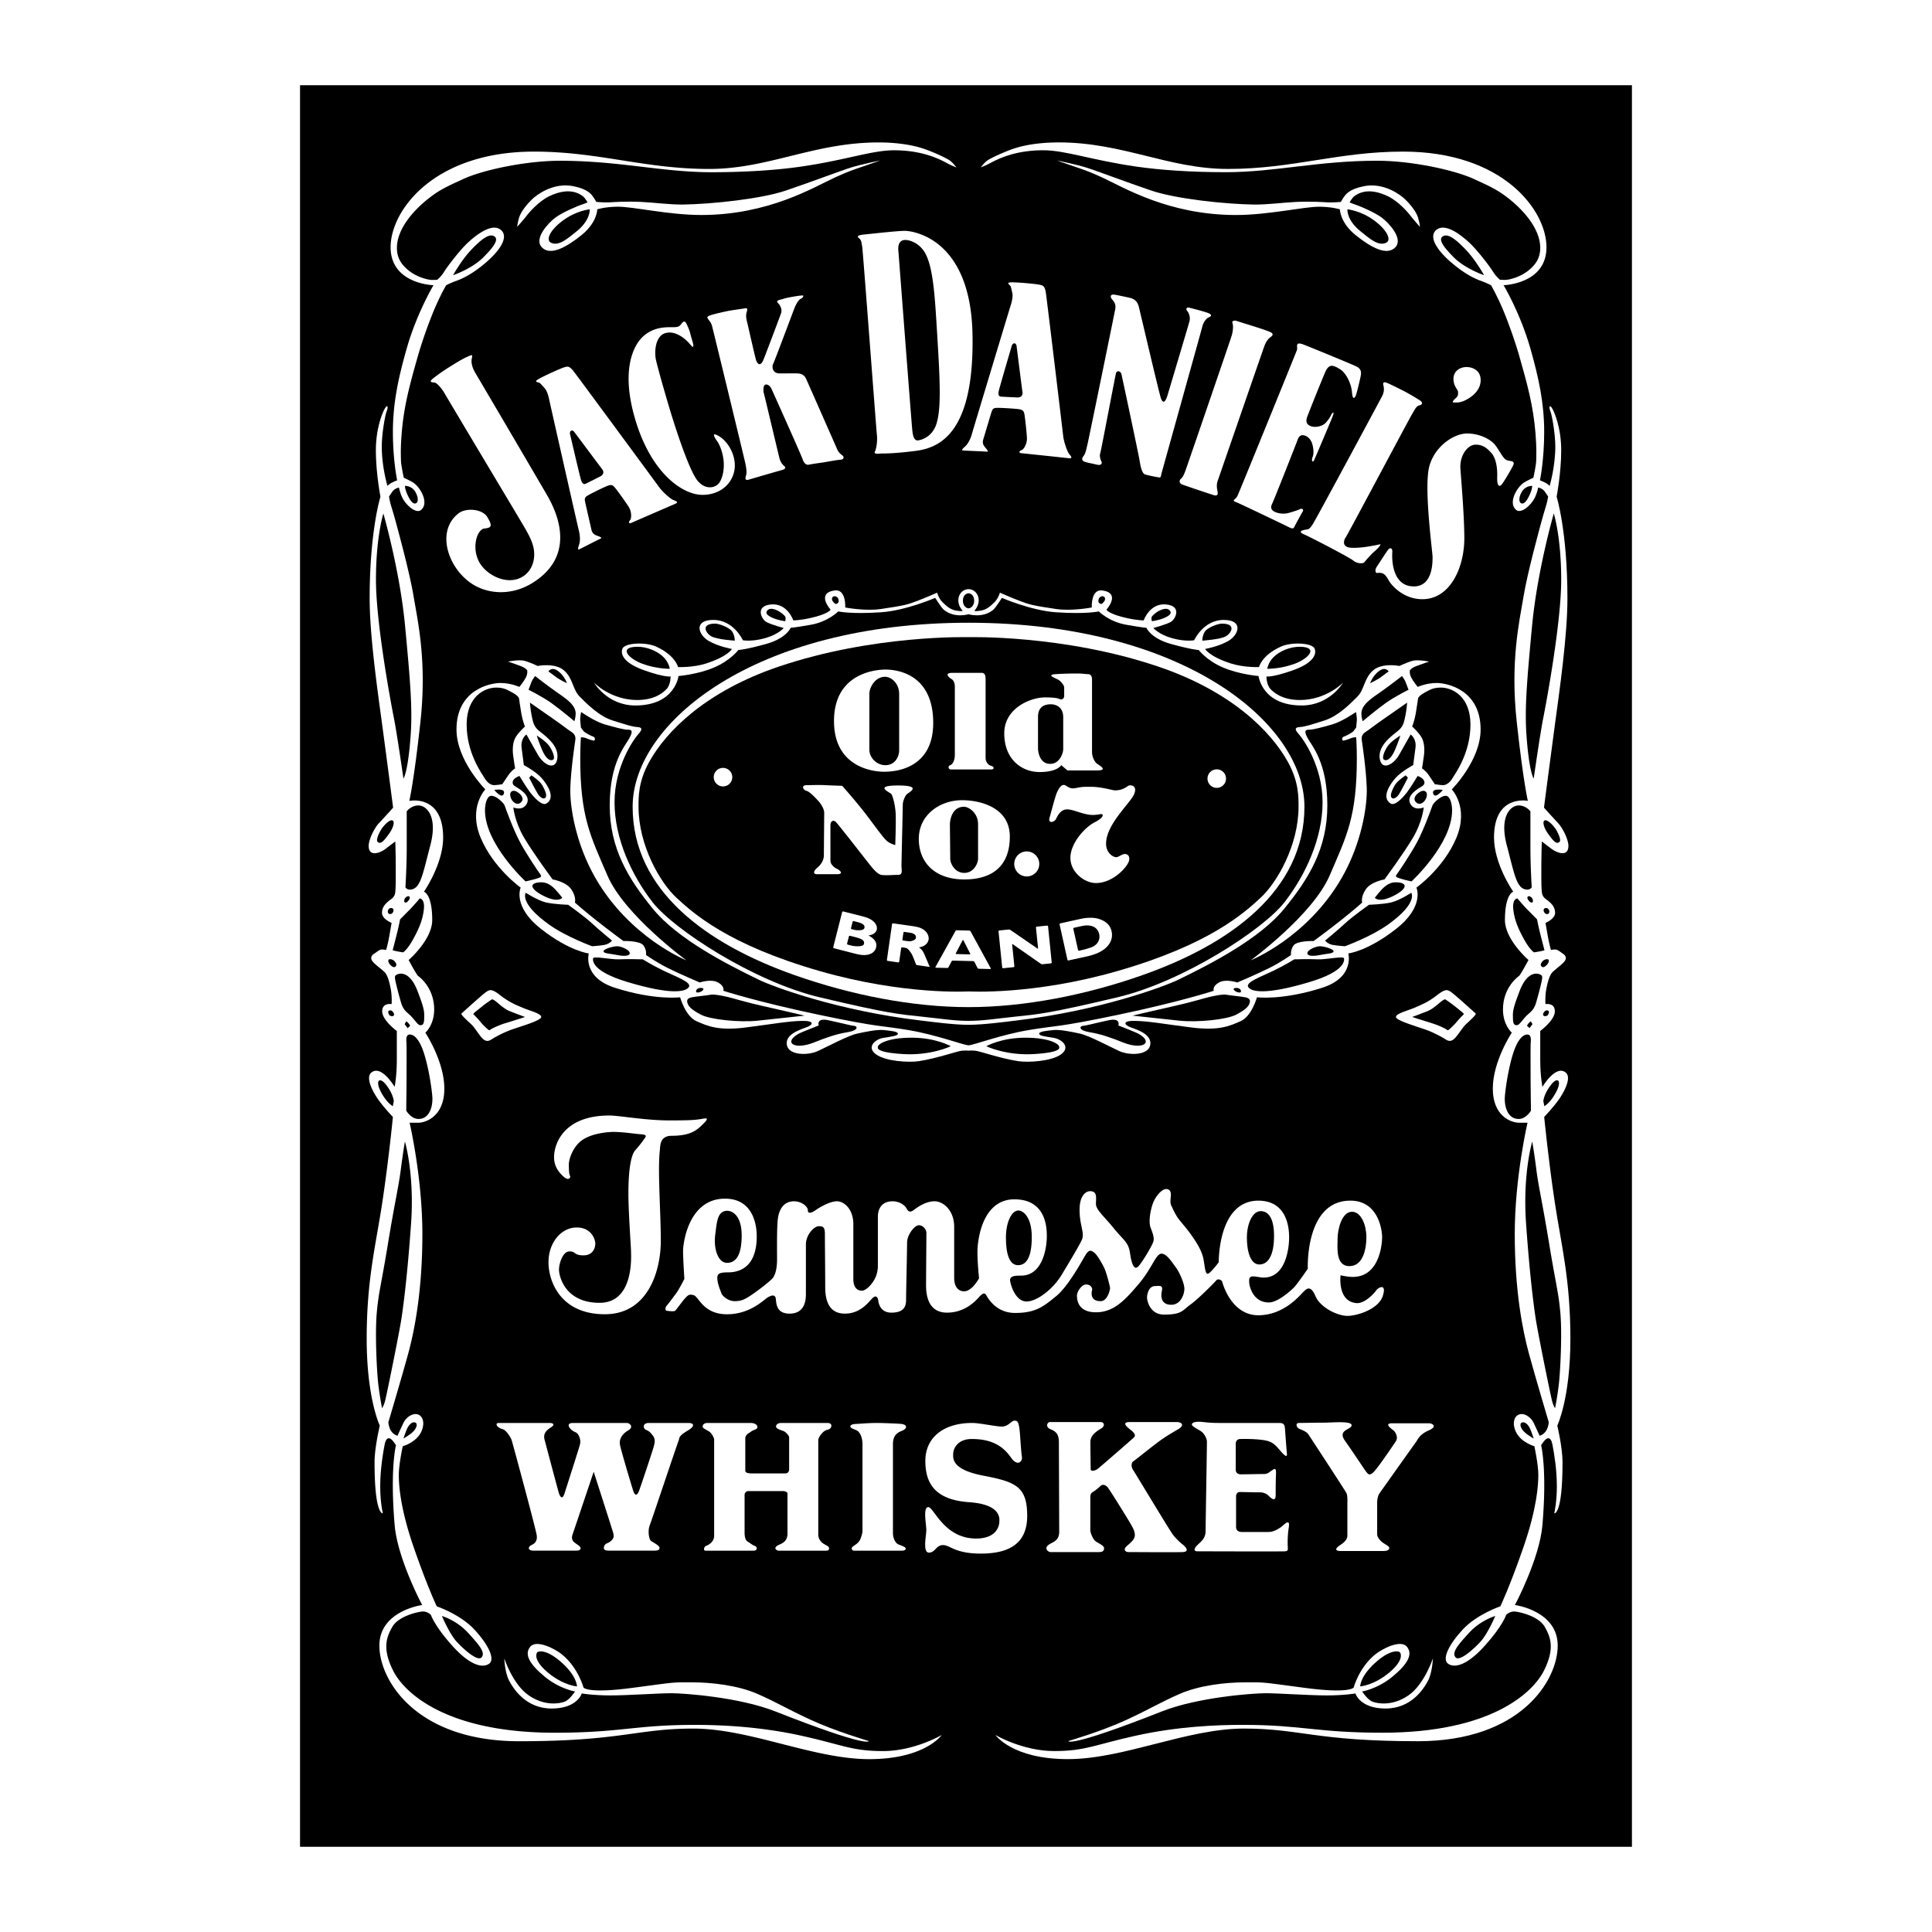 <?xml version="1.0" encoding="utf-8"?><!-- Uploaded to: SVG Repo, www.svgrepo.com, Generator: SVG Repo Mixer Tools -->
<svg width="800px" height="800px" viewBox="0 0 192.756 192.756" xmlns="http://www.w3.org/2000/svg"><path fill="#ffffff" d="M0 0h192.756v192.756H0z"/><path d="M162.819 184.252V8.504H29.935v175.748z"/><path d="M53.275 19.709c.958-.784 2.396-1.438 3.92-1.133 1.524.305 1.829.828 2.091 1.22.081.122.207.348.207.348s.778.074 1.317.044c.418-.023 1.626-.112 3.136-.044 1.321.061 2.884.282 4.225.262 2.875-.043 7.753-.556 10.236-1.395 2.516-.849 5.531-2.003 6.533-2.309 1.002-.305 2.875-.696 2.875-.696s-.447.176-1.797.631c-.749.253-1.438.479-2.711 1.067-2.142.988-6.631 3.746-13.35 3.746-3.267 0-6.849-.853-8.374-.828-1.274.022-1.993.262-1.993.262s0 1.307-1.568 2.569c-1.568 1.264-3.136 2.091-3.964 1.22-.827-.871.653-2.439 1.351-2.962.697-.522 2.221-1.176 2.787-1.35.191-.059.425-.175.425-.175s-.266-.465-.468-.61c-.305-.217-1.316-.978-3.354 0-1.089.523-2.08 1.699-2.298 2.003-.134.188-.901 1.053-.901 1.053s.028-.391.183-.9c.306-.999 1.492-2.023 1.492-2.023z" fill="#ffffff"/><path d="M56.096 22.05c-1.33 1.008-1.607 1.915-1.143 2.156.817.425 1.78-.506 2.516-1.078 1.47-1.143 1.371-2.243 1.371-2.243s-1.35.109-2.744 1.165z"/><path d="M87.652 14.21c1.862 0 3.332.261 4.279.556.947.293 2.428.958 2.886 1.284.213.153.609.653.609.653s-.428-.144-1.002-.457c-1.078-.588-2.744-1.252-5.237-1.252-2.205 0-4.805.985-9.31 1.634-2.37.34-5.428.555-8.886.555-4.933 0-9.212-1.144-15.125-1.144-3.365 0-7.722.909-9.735 1.862-.808.383-1.896.83-2.842 1.503-1.96 1.396-3.689 3.408-3.689 5.325 0 1.048.48 1.644 1.012 2.123.912.82 2.132 1.078 2.483 1.078.209 0 .521-.011.521-.011s.389-.314.653-.741c.425-.686 1.666-2.286 2.45-3.005.784-.719 2.319-1.927 3.201-1.274.882.653.052 1.994-1.372 3.234-1.427 1.241-2.483 1.699-3.038 1.895-.556.196-1.002.436-1.002.436s-.58.985-1.22 2.505a45.853 45.853 0 0 0-1.535 4.345c-.882 3.07-1.459 5.216-1.677 7.917-.115 1.432-.087 2.096-.07 2.765.009.411.278 1.666.278 1.666s.588.271.882.447c.762.458 1.677 2.058.849 2.765-.494.423-1.51-.454-1.895-1.263-.208-.436-.316-.969-.316-.969s-.403.076-.621.36c-.127.165-.371.544-.371.544s.06.322.087.458c.065.327.327 1.089.566 1.982.24.893 1.395 5.074 1.808 7.557.414 2.483 1.328 6.446.675 12.457-.654 6.011-1.111 7.905-1.111 7.905s3.375-.697 3.375 3.658c0 2.657-1.916 5.401-1.916 5.401s.827.218.827 2.831c0 1.96-2.353 3.986-2.353 3.986l.359.653c.359.654.556.915.556.915s1.633 1.077 1.633 3.364c0 1.568-.882 2.318-.882 2.318s1.895 2.844 1.895 5.588-1.83 3.396-2.614 3.396h-.85s1.274 5.455 1.274 11.107c0 5.65-.784 9.604-1.404 11.891-.621 2.285-1.993 6.894-1.993 6.894s.038.37.163.651c.261.588.751.687.751.687s.294-.652.588-1.273c.294-.618 1.013-1.077 1.535-.815s.575 1.039.229 1.731c-.523 1.046-1.829 1.404-1.829 1.404s-.392 1.828-.392 2.842c0 1.013.131 3.332 1.502 7.283 1.372 3.953 2.287 5.849 2.287 5.849s2.319.784 3.724 2.286c1.405 1.502 2.124 2.974 1.503 3.431s-1.862.229-3.659-1.765c-1.797-1.991-2.156-3.104-2.156-3.104s-.359-.392-.915-.326c-.555.063-2.352.489-2.939 1.535-.545.969-1.046 2.122.098 4.377 1.143 2.254 5.39 6.174 16.104 6.174 6.631 0 7.97-.783 13.981-.783 2.581 0 6.468.162 10.617 1.078 4.148.914 5.031 1.535 8.167 1.535s5.848-1.603 5.848-1.603-1.655 2.408-7.23 2.408-11.891-3.049-17.553-3.049-7.143 1.262-17.379 1.262c-10.235 0-13.938-6.055-13.938-9.539 0-3.483 4.269-4.051 4.269-4.051s-2.458-4.611-2.744-7.971c-.479-5.617.13-7.969.13-7.969s-.218-.351-.392-.523c-.175-.176-.567-.436-.741.479-.174.914-.436 2.482-.436 4.14 0 1.653.261 2.699.261 2.699s-.828.219-.828-5.097c0-1.479.523-3.658.523-3.658s-1.307-2.7-1.307-8.668c0-5.967.915-9.319 1.568-13.676.653-4.354 1.045-8.449 1.045-8.449s-1.045-1.09-1.612-1.961c-.566-.871-1.085-2.043-.523-2.481 1.002-.783 2.309 1.438 2.309 1.438s.218-1.045.218-2.701v-2.873s-1.459-1.068-1.459-1.961c0-.894.936-.719.936-.719s.066-.74-.086-1.523c-.152-.785-.283-1.178-.479-1.504s-1.045-.851-1.35-1.263c-.305-.414.065-.675.24-.784s.436-.349.653-.371c.217-.021.479.044.479.044s.174-.588.305-1.329c.13-.74.239-1.372.239-1.372s-.958-.392-.958-1.001c0-.609.392-.937.631-1.154.239-.217.632-.327.697-.937.065-.61.043-2.003.043-2.854 0-.85-.043-2.178-.043-2.178s-.501.371-.98.741c-.479.371-1.677.873-1.677-.305 0-.632.566-1.786 1.046-2.287.479-.501 1.394-1.524 1.394-1.524s-.61-4.693-1.067-8.09c-.458-3.397-1.274-9.016-1.274-12.772 0-6.762 1.078-10.16 1.078-10.16s-.457-2.352-.457-4.638.719-3.92.947-4.247c.229-.327.294-.033.131.359-.163.392-.49 2.253-.49 3.527 0 2.026.566 3.92.566 3.92s.186-.196.446-.327c.261-.13.522-.229.522-.229s-.424-1.993-.424-4.835c0-2.842.532-5.345 1.372-8.297 1.012-3.561 2.679-6.338 2.679-6.338s-4.279-.098-4.279-3.789 4.344-9.539 14.308-9.539c6.468 0 11.009 1.731 17.477 1.731 5.919 0 10.459-2.646 16.895-2.646z" fill="#ffffff"/><path d="M39.588 97.238c.342-.183 1.317-.306 2.058 1.61.74 1.916.686 2.103.675 2.767-.012.664-.207.676-.425.664-.217-.013-.609-.644-.969-.98-.36-.337-.708-.532-.925-1.307a36.105 36.105 0 0 1-.534-2.048c-.119-.552-.065-.608.12-.706zM40.53 110.808s.474.832 1.225.832c1.045 0 1.388-1.111 1.388-2.011 0-.621-.486-4.293-1.323-5.668-.229-.375-.46-.631-.751-.719-.567-.168-.548.422-.523.686.033.345.017 2.125.017 3.447 0 .883-.033 3.433-.033 3.433zM40.808 89.431c.111.06.109.229-.065.435-.174.207-.294.207-.371.152-.076-.054-.043-.315.055-.424.098-.109.261-.229.381-.163zM38.739 90.77c-.108.174-.021.424.152.424.175 0 .261-.065.338-.229.076-.164.021-.371-.196-.371-.098.001-.185.001-.294.176zM37.509 57.853c0 4.312 1.502 12.348 1.796 13.818.294 1.469.947 6.01.947 6.01s.458-.621.719-4.312c.19-2.684-.032-5.357-.555-10.911s-2.167-11.226-2.167-11.226-.74 2.309-.74 6.621zM40.58 84.541c0 1.927-.131 3.986-.131 3.986s.131.229.424.229c1.079 0 1.274-1.438 2.058-4.41.784-2.973-.425-3.986-1.176-3.986s-1.176.588-1.176.588l.001 3.593zM37.672 83.986c.311.311.653-.131 1.11-.751.458-.621.621-1.241.392-1.373-.229-.13-.708.302-1.045.752-.196.261-.67 1.16-.457 1.372zM39.6 93.154c-.218.872-.425 1.655-.425 1.655s.24.065.458.109c.218.044.588.098.588.098s.403-.229.991-1.295c.589-1.068.97-1.961 1.078-3.017.109-1.056-.414-1.067-.414-1.067s-.61.729-1.012 1.133c-.403.402-.948.958-.948.958s-.099.556-.316 1.426zM38.924 96.246c.087.088.337.359.522.197.185-.164.087-.328-.065-.523-.153-.196-.509-.281-.599-.174-.119.141.055.414.142.5zM38.837 101.267c.054.088.294.164.403.088.108-.076.108-.218-.043-.402-.152-.186-.327-.174-.425-.088-.098.086.011.316.065.402zM40.372 102.183l.294.393.261-.24s-.098-.152-.163-.24c-.066-.086-.229-.195-.229-.195l-.142.24-.021.042zM38.505 108.209c-.638-.81-1.094-.408-.506.719.588 1.128 1.192 1.437 1.192 1.437l.098-.506c0-.003-.049-.719-.784-1.65zM39.991 116.664c-.24 1.851-.588 3.18-1.285 7.426s-.915 4.726-1.111 6.838c-.196 2.113 0 5.968.153 7.23.152 1.264.37 2.33.37 2.33s.13-.132.283-.652c.152-.522 1.437-6.86 1.654-8.299.218-1.438.61-4.508.958-9.474.349-4.965-.615-8.172-.615-8.172s-.167.921-.407 2.773zM45.202 27.457s.833-1.503 1.796-2.515c.964-1.013 1.83-1.732 2.352-1.34.523.392-.502 1.426-1.062 2.009-1.143 1.192-3.086 1.846-3.086 1.846zM40.405 48.478s.672-.043 1.048.621c.302.533.252.931.131 1.053-.112.111-.4.25-.81-.542-.407-.792-.369-1.132-.369-1.132zM40.252 143.521s.294-.897.458-1.16c.163-.262.424-.522.702-.44s.18.522-.164.883c-.342.358-.996.717-.996.717zM44.091 161.228s1.437.407 2.596 1.666c1.159 1.258 1.748 1.977 1.373 2.448-.376.476-1.764-.752-2.499-1.551-.735-.801-1.47-2.563-1.47-2.563z"/><path d="M50.314 165.467s.849 2.593 2.439 3.683c1.589 1.088 3.048.826 3.571.631.523-.195 1.045-1.023 1.045-1.023s-1.524-.24-3.027-1.48c-1.502-1.241-2.069-2.223-1.438-2.983.631-.762 2.5.228 3.158.763 1.633 1.329 2.155 3.311 2.155 3.311s.393.633 4.944.021c4.552-.608 3.898-.543 5.88-.543s4.596.306 6.533 1.154c1.938.849 2.875 1.459 5.314 2.59 2.439 1.133 5.793 2.113 5.793 2.113s.071.748-9.343-2.961c-3.593-1.416-9.103-1.81-10.344-1.81-1.241 0-4.334.219-6.098.219s-2.853-.196-2.853-.196-.435 1.504-3.005 1.504c-2.569 0-3.811-1.961-4.246-2.789-.435-.831-.478-2.204-.478-2.204z" fill="#ffffff"/><path d="M57.566 168.254s-1.383-.092-2.939-1.414c-1.307-1.11-1.177-1.764-1.046-1.961.131-.194.934-.293 2.243.808 1.764 1.479 1.742 2.567 1.742 2.567z"/><path d="M44.859 36.603c1.411-.888 1.633-.947 1.96-1.094.326-.146.326-.065.254.247-.073.314-.021.821.333 1.419a3396.76 3396.76 0 0 1 7.056 12.021c.523.915 3.626 5.913-1.372 8.984-2.122 1.303-4.579 1.126-6.24-.098-2.252-1.661-3.302-5.146-1.11-6.86.751-.588 2.384-.457 2.875.36.49.816.49 1.078-.261 1.143s-1.307 1.829-.588 3.267c.718 1.437 3.038 2.581 4.573 1.405.772-.591 1.081-1.601.915-2.614-.149-.912-.711-1.798-1.306-2.809-.327-.556-7.285-12.185-7.579-12.707-.294-.523-.751-1.013-.947-1.079-.196-.065-.8.016-.163-.474a19.88 19.88 0 0 1 1.6-1.111zM53.754 37.806c.313-.179.85-.435 1.329-.653.479-.218 1.024-.457 1.264-.522.239-.065.435-.152.849.37s8.319 11.26 8.602 11.651c.284.392 1.046 1.089 1.351 1.22.306.131.632.218.174.414-.458.196-4.029 1.742-4.312 1.873-.283.13-.327-.065-.152-.262.174-.196.152-.85-.109-1.285-.261-.437-1.242-1.786-1.416-1.982-.174-.195-.305-.326-.741-.152-.437.174-1.959.915-2.112 1.067-.152.153-.152.261-.109.501.044.24.566 2.482.631 2.788.066.305.219.479.502.588.283.109.653.218.392.327-.262.109-2.004 1.024-2.134 1.067-.13.043-.109-.109.022-.501.13-.392.065-1.002-.022-1.329-.087-.326-2.918-12.849-2.983-13.176-.065-.327-.218-.806-.392-1.023a7.475 7.475 0 0 0-.522-.566c-.112-.11-.721-.066-.112-.415zm3.115 5.488c.043.196.98 4.203 1.088 4.551.109.348.24.523.479.415.24-.109 1.089-.545 1.438-.719s.414-.458.196-.74c-.218-.284-2.788-3.724-2.788-3.724-.304-.305-.456.021-.413.217zM66.822 32.645c.522 0 .827.022 1.023-.174.196-.196.414-.675.654-.152.239.522.305.675.392 1.045.087.37.283.893.283 1.089 0 .196-.022.262-.37-.152-.349-.414-1.372-1.372-2.417-1.067s-1.111 1.938-.936 2.701c.174.762.849 3.179 1.459 5.183.61 2.003 1.895 5.902 2.7 6.86.806.958 1.829.696 2.178.152s.5-1.437.392-2.286c-.109-.85-.414-1.525-.631-1.83-.218-.304-.675-1.001.174-.5.85.5 1.59 1.698 1.59 2.918 0 1.568-1.263 2.94-3.224 2.94-1.96 0-5.031-2.091-6.642-7.296-1.611-5.205-.174-7.666.653-8.45.736-.699 1.589-.981 2.722-.981zM70.828 31.474c.319-.121 1.226-.326 1.683-.424.458-.098 1.556-.239 1.748-.278.49-.098.229.262.196.556-.033.294.016.555.098.866.082.31.784 3.479.898 3.789.114.311.425.654.735-.13.311-.784 1.633-4.279 1.748-4.623.115-.343-.082-.735-.229-.898-.147-.164-.351-.328.18-.441.229-.049.392-.13.816-.212.425-.082 1.193-.213 1.373-.196.18.017-.017.261-.212.343-.196.082-.458.588-.539.768-.082.18-2.058 5.488-2.188 5.717-.131.229-.098.947.637.947s1.503-.017 1.813 0c.31.017.652.115.849.556.197.441 3.022 6.844 3.12 7.072.098.229.277.392.457.522s.278.425-.163.458c-.441.033-1.584.261-1.977.31-.392.049-.996.147-1.143.18-.147.033-.441.049-.637-.506-.196-.556-3.005-6.812-3.119-7.056-.115-.245-.343-.474-.589-.424-.244.048-.244.604-.18.833.066.229 1.503 6.289 1.568 6.533.065.245.245.572.408.703.164.13.343.326-.212.473-.556.147-3.055.882-3.284.948-.228.065-.391.016-.261-.375.131-.393 0-.964-.082-1.356-.082-.392-3.185-13.197-3.3-13.605-.114-.408-.31-.556-.392-.687-.081-.134-.163-.232.18-.363zM86.28 23.39c.589-.057 3.267-.359 3.985-.359s6.566.653 6.761 10.29c.197 9.7-3.131 11.337-5.651 11.662-2.025.261-3.038.261-3.332.261s-.915.13-.751-.196c.164-.327.261-1.111.196-1.666-.065-.555-1.405-18.522-1.47-18.815-.065-.294-.065-.556-.229-.719-.163-.164-.522-.36.491-.458zm4.737 19.502c.05.455.13 1.11.588 1.045.21-.03 1.337-.252 1.796-1.567.537-1.539.38-4.486.098-9.082-.208-3.393-.354-6.243-1.078-7.807-.585-1.264-1.728-1.576-2.188-1.536-.751.065-.613 1.041-.588 1.241-.001 0 1.306 17.118 1.372 17.706zM100.946 28.168c.361-.001.955.04 1.48.086.524.047 1.116.107 1.355.168.24.061.453.082.558.741.103.658 1.688 13.896 1.74 14.377.054.48.373 1.462.573 1.727.199.264.441.5-.053.446a789.76 789.76 0 0 0-4.676-.496c-.311-.026-.252-.218-.004-.303s.551-.664.539-1.172c-.014-.507-.199-2.165-.254-2.422-.057-.256-.105-.435-.57-.498-.465-.063-2.156-.17-2.363-.113-.209.058-.262.152-.342.382-.08.23-.73 2.439-.824 2.736-.094.298-.047.524.146.759.192.234.461.511.183.478-.281-.034-2.25-.097-2.384-.124-.135-.026-.041-.148.266-.425s.551-.839.636-1.167c.085-.327 3.796-12.618 3.9-12.934.104-.316.207-.809.162-1.084-.043-.275-.134-.602-.175-.75s-.593-.41.107-.412zm.005 6.31c-.058.192-1.22 4.14-1.296 4.497-.077.356-.049.572.214.596.262.023 1.215.062 1.604.083.391.02.586-.194.537-.548-.052-.354-.591-4.614-.591-4.614-.113-.415-.406-.206-.468-.014zM111.203 29.4c.166.022 1.31.261 1.569.327.26.065.687.229.849.882.164.653 2.06 8.787 2.222 9.18.163.392.393.49.653-.393.263-.882 2.09-6.991 2.188-7.383.098-.392-.1-.849-.229-.979-.131-.131-.164-.425.229-.327.392.098 1.797.458 1.992.588.195.131.229.229-.064.36-.295.13-.557.521-.653.914s-4.019 14.438-4.084 14.7c-.063.261-.032.392-.261.359s-1.274-.229-1.438-.327c-.164-.098-.328-.425-.459-1.242-.129-.816-1.764-8.428-1.828-8.722-.066-.294-.457-.458-.555-.065-.1.393-1.471 7.677-1.568 7.971-.1.294.064.686.131.816.064.131.031.425-.49.294-.521-.13-.979-.196-1.209-.294-.229-.098-.325-.261-.098-.555.229-.294.293-.751.391-1.144.102-.392 2.681-13.001 2.777-13.524.098-.523-.164-.784-.326-.979-.164-.195-.227-.523.261-.457zM125.021 32.536c.476.149 1.537.49 1.767.621.229.131.26.262 0 .457-.263.196-.459.425-.653.948-.195.522-4.477 12.936-4.64 13.393-.162.458-.063.817-.033 1.013.033.196.132.588-.392.425a161.97 161.97 0 0 1-3.104-1.045c-.262-.098-.393-.359-.131-.588.262-.228.424-.783.521-1.045.1-.261 4.346-12.642 4.51-13.164.162-.523.195-1.078.098-1.308-.098-.229.195-.294.391-.229.199.065 1.145.359 1.666.522zM130.021 34.365c.418.154 4.998 2.025 5.356 2.222.358.196.457.457.394.849-.064.392-.394 1.731-.49 1.993-.098.261-.326.555-.393-.294-.064-.849-.589-1.927-1.177-2.287-.588-.359-1.077-.652-1.47.229-.393.882-1.698 4.182-1.797 4.443-.098.262-.262.751.293.98.556.229 1.242-.033 1.472-.262.229-.229.489-.588.588-.816s.425-.522.132.196c-.295.719-1.699 4.051-1.83 4.312-.131.261-.293.032-.131-.359.163-.394.032-1.013-.031-1.242-.066-.229-.229-.62-.621-.816-.393-.196-.687-.098-.851.359-.163.457-2.353 6.011-2.549 6.402-.194.393-.063.653.328.817s.881.196 1.272.098c.394-.098 1.078-.326 1.176-.393.099-.065.457-.065.263.262a44.667 44.667 0 0 0-.851 1.568c-.098.196-.393.033-.719-.131s-4.756-2.288-5.031-2.385c-.555-.196-.098-.229.101-.621.194-.391 5.847-14.308 5.944-14.569.099-.26-.259-.881.622-.555zM139.983 38.972c.547.274 1.502.849 1.73 1.012.229.164.229.393-.098.458-.328.065-.49.49-.719.85-.229.359-6.402 11.989-6.631 12.315-.229.327-.394 1.013.586 1.046.979.032 1.856-.162 2.256-.229.195-.032.621-.13.621-.13s.031.163-.49.62c-.523.458-.98 1.013-1.111 1.176-.131.164-.719.164-1.111-.163-.393-.327-4.311-2.352-4.77-2.548-.457-.196-.686-.359-.195-.49.491-.131.523.065.98-.686.457-.752 6.697-12.348 6.893-12.74a1.44 1.44 0 0 0 .098-1.013c-.063-.229 0-.392.326-.261.329.129.982.456 1.635.783zM146.319 36.62c.556 0 1.406.294 1.406 1.307s-.852 1.666-1.504 1.993c-.652.326-1.045.229-1.209.229-.162 0-.033-.196.229-.425.262-.229.229-.393.229-.621s-.457-.555-.457-1.307.623-1.176 1.306-1.176zM146.354 43.251c1.34 0 2.418.621 2.842 1.176.424.555.752 1.306 1.111 1.47.358.163.946 0 .619.62-.326.622-.914 1.601-1.109 1.83-.197.229-.473.229-.441-.751.033-.979-.131-1.96-.652-2.482-.262-.262-.67-.751-1.488-.751-.848 0-1.594 1.122-1.534 2.319.032.653.394 4.606.394 7.023 0 2.908-1.404 6.076-4.183 6.076-2.024 0-3.168-1.535-3.332-1.829-.162-.294-.326-.555-.521-.686-.197-.131-.49-.131-.654-.099-.162.033-.262-.294-.064-.588.195-.294 1.045-1.633 1.209-1.797.162-.163.391-.098.359.327-.033.425-.131 3.397 2.154 3.397 1.896 0 1.863-2.417 1.863-2.94s-.916-7.121-.296-9.146c.619-2.026 2.515-3.169 3.723-3.169zM55.279 115.442c0-1.239.882-4.147 5.521-4.147.979 0 3.593.49 5.978.49s2.646-.064 3.104-.131c.457-.064.979-.229.359.393-.621.621-1.209 1.272-3.234 1.272-1.209 0-1.126 1.037-1.176 1.472-.229 1.992.098 6.142.098 9.017s-1.208 7.315-5.586 7.315c-4.377 0-5.619-3.231-5.619-5.192 0-1.962 1.274-3.464 2.81-3.464s1.862 1.275 1.862 1.603c0 .326-.163 1.176-1.176 1.176-1.012 0-.718-.393-1.404-.393s-1.045 1.241-1.045 1.83c0 .588.555 3.299 4.05 3.299 3.495 0 3.136-4.771 3.136-5.162s-.261-3.92-.261-5.748c0-1.83.164-3.726.688-4.312.521-.588.915-1.143 1.012-1.307.098-.164 0-.262-.522-.293-.522-.033-1.731-.229-2.646-.229-.466 0-2.116.104-3.136.813-.98.687-1.339 1.971-1.339 2.418 0 .914.065 1.045.131 1.176.065.131-.131.558-.719 0-.592-.555-.886-1.144-.886-1.896zM66.517 130.272c.167-.19.653-.848.947-1.239.294-.394.817-1.438.817-1.438s-.131-1.959-.131-2.777c0-.815.555-5.227 4.182-5.227 3.136 0 3.168 3.268 3.168 3.758 0 3.201-1.861 3.594-2.842 3.594-.979 0-1.144.166-1.078.75.065.589.327 1.111.393 1.341.065.229.653.782 1.306.782.654 0 .947-.131 1.601-.555.653-.424 2.058-1.502 2.254-1.797.196-.293.392-.816.392-1.828 0-1.014-.033-3.332.097-4.15.131-.815.556-1.633 1.601-1.633.74 0 1.372.519 1.372.883 0 .521.623.117.784 0 .359-.262 1.405-.883 2.124-.883.719 0 1.633.785 1.633 2.287v5.488c0 .555.196 1.143.85 1.143.387 0 .971-.559 1.306-1.209.232-.448.294-.967.294-1.272v-4.933c0-.49.196-1.504 1.47-1.504.687 0 1.209.394 1.372.688.163.293.327.488.719.194.393-.295 1.209-.883 2.091-.883.882 0 1.96.916 1.96 2.549v5.097c0 1.144.653 1.34.98 1.34.817 0 1.501-1.307 1.501-1.307s-.162-1.535-.162-2.613.424-5.26 3.691-5.26c3.266 0 3.232 3.036 3.232 3.725 0 .687-.229 3.888-2.58 3.888-.521 0-1.176 0-1.076.555.096.557.586 2.025 1.633 2.025 1.045 0 2.645-1.242 3.494-2.646s1.914-3.182 2.059-3.592c.229-.654-.262-1.406-.262-2.908s.686-1.861 1.045-1.861c.752 0 .588.664.588 1.273 0 .588.818 1.242 1.797 2.451.98 1.207 1.438 1.338 1.602 2.449.162 1.11.425 1.86.914 1.239.49-.619 1.146-1.764 1.308-2.123.164-.358.267-.561-.161-1.633-.263-.654.03-2.024.293-2.613.262-.588.946-1.471 1.471-1.209.521.263.031 1.078.293 1.603.127.252.365.832.686 1.272.342.47.74.847 1.404 1.798.459.651.947 1.438 1.111 2.221.164.785.164 1.797.588 1.438.426-.359.947-1.078.947-1.078s-.099-6.141 3.952-6.141c3.039 0 3.069 3.07 3.069 3.691s-.163 3.983-2.547 3.983c-.377 0-.938-.172-1.209-.098-.27.073-.229.391-.229.555 0 .359.359 2.025 1.959 2.025.916 0 2.223-1.209 2.516-1.503.295-.293 1.373-1.86 1.373-1.86s-.295-6.795 4.246-6.795c2.81 0 3.168 2.973 3.168 3.625 0 .653-.229 3.985-2.938 3.985-.522 0-1.209-.164-1.209-.164s-.334 2.63 1.601 2.777c.852.064 1.836-1.074 1.961-1.274.164-.261 1.078-.783.653.557-.426 1.338-2.582 1.992-3.528 1.992-.947 0-2.679-.783-3.201-1.992-.521-1.209-.947-.621-1.176-.424-.229.194-1.861 2.353-4.509 2.353s-3.526-3.039-3.594-3.302c-.063-.26-.457-.358-.589-.194-.131.164-1.764 1.83-2.579 2.418s-.851 1.012-2.646 1.012c-1.404 0-1.699-1.371-1.699-1.699 0-.326.164-1.109.752-1.143.588-.034.85-.099.719.522-.131.619 0 1.34.947 1.34s1.307-1.047 1.307-1.602c0-.558-.521-1.699-.85-2.123-.326-.427-.881-1.373-1.438-1.373-.556 0-.946 1.471-2.254 3.006s-2.448 2.842-4.278 2.842c-1.828 0-1.896-1.272-1.896-1.666 0-.391.457-1.108.916-1.108.457 0 .652.358.589.586-.065.229-.197 1.078.851 1.078.717 0 .946-1.176.946-1.306 0-.131-.36-1.567-.588-2.026-.229-.457-.688-1.273-.979-1.502-.295-.229-.523-.359-.884.229s-1.698 3.104-2.938 4.115c-1.242 1.014-2.025 1.666-4.084 1.666s-2.809-1.697-2.939-1.861c-.131-.162-.326-.064-.555.164s-1.308 1.666-3.3 1.666c-1.993 0-2.091-1.961-2.091-2.744 0-.785.033-4.834.033-5.195 0-.358-.327-.782-.751-.782s-1.176.946-1.176 1.729c0 .785-.098 5-.098 5.521 0 .523.065 1.471-1.47 1.471-1.111 0-1.274-.947-1.307-1.209-.033-.262-.196-.621-.588-.229-.392.393-1.176 1.535-2.744 1.535s-1.96-1.273-1.96-2.646c0-1.371-.033-4.572-.033-5.291s-.196-.785-.621-.785-1.273.818-1.273 1.83v4.932c0 .621-.099 1.961-1.634 1.961-1.536 0-1.274-1.373-1.405-1.633-.131-.262-.392-.197-.751 0-.359.195-1.731 1.697-4.083 1.697-2.352 0-2.809-1.73-3.299-1.895-.49-.162-.621.032-.849.262-.228.229-.882 1.143-1.013 1.273-.131.129-.915 0-.915 0s-.168-.23.061-.493z" fill="#ffffff"/><path d="M72.56 120.801c.523 0 1.438.49 1.438 2.449 0 1.961-.555 2.746-1.47 2.746-.914 0-1.339-1.472-1.176-2.746.162-1.272.195-2.449 1.208-2.449zM101.601 120.771c.522 0 1.34.717 1.34 2.645s-.49 2.811-1.371 2.811c-.883 0-1.209-1.178-1.209-2.744-.003-1.571.585-2.712 1.24-2.712zM125.772 120.834c.687 0 1.34.556 1.34 2.481 0 1.928-.588 2.843-1.471 2.843-.881 0-1.24-1.308-1.24-2.679 0-1.373.556-2.645 1.371-2.645zM134.888 120.897c.946 0 1.438 1.406 1.438 2.517s-.293 2.908-1.699 2.908c-1.404 0-1.176-1.896-1.176-2.744s.392-2.681 1.437-2.681z"/><path d="M49.758 141.969h5.097c.261 0 .587.132.13.427-.458.293-.817.619-.653 1.239.164.621 1.339 5.064 1.438 5.357.098.295.326.719.555 0 .229-.72 1.405-4.377 1.536-4.867s-.126-1.117-.458-1.24c-.522-.196-1.078-.916-.229-.916h5.357c.294 0 .751.394.13.752-.62.359-.882.882-.816 1.371.066.49 1.241 4.377 1.339 4.672.098.296.327.654.588-.063.261-.719 1.339-3.953 1.47-4.443.131-.49.098-.752-.098-1.014-.196-.26-.359-.457-.686-.588-.327-.129-.359-.687.262-.687h3.985c.392 0 .817.229-.13.785s-.751.72-.882 1.013c-.13.295-2.679 7.938-2.874 8.428-.197.49-.098 1.404.163 1.567.262.164.816.457.816.652 0 .196-.065.295-.588.295h-4.409c-.359 0-.556-.063-.556-.262 0-.195.098-.394.359-.49.261-.099.62-.392.62-.687s-.13-.588-.195-.815c-.065-.229-1.797-5.619-1.797-5.619s-1.993 5.945-2.091 6.207c-.098.262-.131.588.131.815.261.229.653.394.653.621 0 .229-.359.229-.523.229h-4.214c-.229 0-.425-.099-.425-.229s.066-.229.261-.326c.196-.1.621-.295.523-.979-.098-.687-2.385-9.112-2.483-9.438-.098-.328-.555-1.047-.914-1.146-.633-.174-.784-.621-.392-.621zM70.6 141.969h4.28c.359 0 .653.132.686.394s-.425.293-.621.457c-.195.164-.587.295-.587.686v3.234c0 .13.129.261.619.261h3.397c.228 0 .359-.197.359-.394v-3.2c0-.164-.327-.556-.621-.652-.294-.1-.686-.229-.686-.426 0-.195.195-.359.49-.359h4.671c.229 0 .359.132.359.263s-.065.358-.425.424c-.359.065-.882.688-.882 1.047v9.408c0 .424.261.717.49.881s.587.262.587.49c0 .228-.163.229-.359.229h-4.671c-.131 0-.327-.131-.327-.229 0-.099.065-.229.359-.359.294-.13.849-.326.849-1.111v-4.018c0-.131-.261-.229-.424-.229h-3.496c-.164 0-.359.163-.359.358v3.822c0 .293.065.719.293.85.229.131.491.359.687.424.196.066.229.164.229.263 0 .098-.032.229-.359.229h-4.769c-.196 0-.164-.391.098-.49.262-.098.784-.393.784-1.012v-9.605c0-.098-.196-.555-.458-.75-.261-.196-.653-.326-.686-.489-.033-.167.101-.397.493-.397zM87.488 141.969c.555 0 2.189.064 2.45.099.261.033.458.131.458.295s-.164.293-.49.424c-.326.131-.817.393-.817 1.275v8.885c0 .588.294 1.045.555 1.143.262.098.719.262.719.393 0 .132-.098.229-.393.229h-4.769c-.163 0-.359-.229-.098-.424.261-.197.621-.359.784-.851.163-.49.163-.588.163-.719v-8.656c0-.459-.163-1.176-.621-1.373-.457-.194-.587-.229-.587-.391 0-.164.359-.23.555-.23.197-.003 1.242-.099 2.091-.099zM96.995 141.969c.751 0 2.352.359 2.973.359.62 0 .946-.588 1.241-.588.293 0 .457.032.556 1.373.098 1.338.131 1.86.194 2.252.065.393-.392 1.047-1.108.034-.72-1.014-1.765-1.83-3.889-1.83-1.502 0-1.862 1.046-1.862 1.47 0 .426-.228 1.567 3.006 2.188 3.233.621 4.377 1.078 4.377 4.019s-2.06 3.756-4.639 3.756c-2.582 0-3.039-.849-3.758-.849-.719 0-.751.75-1.405.75-.653 0-.261-1.696-.261-2.254 0-.555-.359-2.284.196-2.284.555 0 1.568 3.135 4.771 3.135 2.188 0 2.317-1.438 2.317-1.666s.295-1.729-3.005-1.959c-3.299-.229-4.377-1.767-4.377-4.117s1.831-3.789 4.673-3.789zM104.735 141.879h5.064c.391 0 .457.394.098.621-.358.228-1.11.621-1.11 1.373 0 .75.032 2.58.032 2.742 0 .164.392.196.783-.132.394-.325 3.299-2.842 3.527-3.069.23-.229 0-.457-.162-.621-.164-.162-1.34-.914-.229-.914h4.67c.457 0 .85.295.131.72-.719.426-1.012.588-1.633 1.014-.621.424-2.68 2.09-2.842 2.188-.164.098-.262.49 0 .883.262.392 3.69 6.107 3.983 6.467.296.359.654.72.916.916.261.195.815.75.031.783-.783.033-5.028 0-5.39 0-.359 0-.557-.262-.196-.588s.815-.652.815-1.111c0-.457-.293-.881-.455-1.176-.164-.293-2.108-3.444-2.287-3.625-.18-.18-.459-.326-.719-.065a4.39 4.39 0 0 1-.752.588c-.164.101-.229.229-.229.557v3.234c0 .26.229.813.457 1.045.229.229.916.457.916.752 0 .293-.164.392-.557.392h-4.771c-.23 0-.638-.312-.293-.652.342-.344 1.144-.359 1.144-1.373 0-1.012-.031-8.166-.031-8.918 0-.75-.23-1.078-.818-1.307-.585-.232-.319-.724-.093-.724zM121.724 141.969h5.881c.391 0 .555.099.588.49s.162 2.188.195 2.481c.032.295.032.589-.588-.129-.621-.721-.852-1.014-1.83-1.145-.98-.131-1.959-.098-2.222-.098s-.457.164-.457.49v2.58c0 .194.099.456.522.456.488 0 1.896-.032 2.285-.032.394 0 .49-.162.752-.326.262-.162.49-.424.457.326-.033.752-.033 1.731-.033 2.024 0 .295-.006.845-.686.164-.408-.408-.85-.358-1.111-.358-.26 0-1.565-.033-1.795-.033-.229 0-.359.229-.359.393v3.104c0 .195.099.49.589.49h2.646c.521 0 .947-.295 1.207-.457.262-.164.98-1.047.818 0-.164 1.045-.1 1.896-.1 2.023 0 .131.065.328-.26.361-.328.03-8.527 0-8.787 0-.263 0-.396-.197 0-.59.391-.392.848-.687.848-1.438 0-.75.131-8.101.131-8.886 0-.424-.326-.85-.523-1.012-.195-.164-.979-.522-.979-.719 0-.195.326-.326 1.012-.262.687.072.98.103 1.799.103zM132.11 141.938c.816 0 2.742-.197 2.742.26s-1.469.426-.651 1.568c.817 1.142 1.961 2.907 2.155 3.137.197.229.359.393.916-.295.556-.687 1.73-2.416 1.992-2.81.26-.393-.033-.914-.229-1.078-.197-.163-1.014-.719-.131-.719h3.625c.426 0 .914.326 0 .719-.914.394-1.078.914-1.273 1.177-.197.262-3.463 4.866-3.627 5.096-.162.229-.229.654-.229.883v3.201c0 .326.328.652.588.85.262.195.621.326.621.521 0 .197-.229.295-.555.295h-4.312c-.228 0-.816-.066-.033-.588.785-.523.719-.816.719-1.146v-3.037c0-.163.033-.752-.098-1.014-.131-.26-3.594-5.553-3.789-5.847-.195-.295-.686-.459-.914-.557s-.49-.588.033-.588c.525.003 1.569-.028 2.45-.028zM46.045 101.115s.872-.785 1.438-1.287c.566-.5 1.045-.914 1.22-.979.174-.065.37-.219 1.219.457.85.676 1.612.98 2.287 1.264.675.285 1.786.546 1.786.894 0 .349-1.895.894-2.896 1.24a10.75 10.75 0 0 0-2.069 1.002c-.24.151-.566.305-1.002-.217-.435-.523-.674-.98-1.023-1.308-.349-.327-1.09-.98-.96-1.066z" fill="#ffffff"/><path d="M47.222 101.181c0-.109.566-.5.871-.763.305-.262.871-.633.958-.697.087-.065.284.087.458.218.174.131.785.719 1.329.938.544.217 1.546.588 1.546.588s-1.35.436-2.003.631c-.654.197-1.383.557-1.481.652-.098.1-.196-.02-.414-.217a5.942 5.942 0 0 1-.631-.674c-.176-.22-.633-.676-.633-.676z"/><path d="M141.485 21.734c.154.509.183.9.183.9s-.767-.865-.899-1.053c-.219-.305-1.209-1.48-2.297-2.003-2.039-.978-3.05-.217-3.355 0-.202.145-.469.61-.469.61s.234.116.424.175c.566.174 2.093.827 2.787 1.35.697.522 2.179 2.091 1.353 2.962-.827.871-2.396.044-3.965-1.22-1.565-1.263-1.565-2.569-1.565-2.569s-.72-.239-1.994-.262c-1.523-.025-5.105.828-8.373.828-6.719 0-11.207-2.757-13.351-3.746-1.272-.588-1.961-.814-2.711-1.067-1.351-.455-1.797-.631-1.797-.631s1.873.392 2.875.696c1 .305 4.019 1.459 6.532 2.309 2.482.838 7.359 1.352 10.236 1.395 1.34.02 2.902-.201 4.223-.262 1.511-.068 2.72.021 3.138.044.541.03 1.317-.044 1.317-.044s.125-.226.207-.348c.263-.392.566-.915 2.09-1.22 1.525-.305 2.964.349 3.921 1.133-.001-.002 1.188 1.022 1.49 2.023z" fill="#ffffff"/><path d="M134.431 20.885s-.099 1.1 1.373 2.243c.733.572 1.696 1.503 2.516 1.078.463-.241.186-1.147-1.146-2.156-1.394-1.056-2.743-1.165-2.743-1.165z"/><path d="M122.506 16.856c6.47 0 11.011-1.731 17.479-1.731 9.963 0 14.307 5.847 14.307 9.539s-4.279 3.789-4.279 3.789 1.666 2.777 2.68 6.338c.84 2.952 1.371 5.455 1.371 8.297 0 2.842-.424 4.835-.424 4.835s.262.098.521.229c.262.131.447.327.447.327s.565-1.895.565-3.92c0-1.274-.327-3.136-.489-3.527-.164-.392-.099-.687.131-.359.229.326.947 1.96.947 4.247s-.457 4.638-.457 4.638 1.078 3.397 1.078 10.16c0 3.757-.816 9.375-1.275 12.772-.457 3.396-1.066 8.09-1.066 8.09s.914 1.023 1.393 1.524c.48.501 1.047 1.655 1.047 2.287 0 1.178-1.196.675-1.678.305-.479-.37-.979-.741-.979-.741s-.045 1.329-.045 2.178-.021 2.243.045 2.853c.064.61.457.719.695.937.24.218.633.545.633 1.154 0 .61-.959 1.001-.959 1.001s.109.632.24 1.372c.129.741.305 1.329.305 1.329s.262-.065.479-.044c.217.022.479.262.654.371.174.109.543.37.238.784-.305.414-1.154.937-1.35 1.263-.197.326-.326.719-.48 1.504-.153.783-.088 1.523-.088 1.523s.937-.175.937.719c0 .893-1.459 1.961-1.459 1.961v2.873c0 1.656.22 2.701.22 2.701s1.307-2.222 2.309-1.438c.562.438.043 1.61-.523 2.481s-1.611 1.961-1.611 1.961.394 4.095 1.045 8.449c.654 4.355 1.568 7.709 1.568 13.676 0 5.968-1.307 8.668-1.307 8.668s.523 2.179.523 3.658c0 5.314-.828 5.096-.828 5.096s.262-1.045.262-2.698c0-1.656-.262-3.226-.436-4.14-.177-.914-.566-.653-.74-.479-.176.174-.393.523-.393.523s.607 2.352.131 7.969c-.287 3.359-2.744 7.971-2.744 7.971s4.268.566 4.268 4.051c0 3.485-3.701 9.539-13.938 9.539-10.234 0-11.717-1.262-17.379-1.262s-11.978 3.049-17.552 3.049c-5.575 0-7.229-2.408-7.229-2.408s2.711 1.603 5.846 1.603c3.137 0 4.02-.621 8.168-1.535 4.148-.916 8.035-1.078 10.615-1.078 6.012 0 7.35.783 13.982.783 10.715 0 14.961-3.92 16.104-6.174 1.145-2.255.643-3.408.098-4.377-.586-1.046-2.383-1.472-2.939-1.535-.555-.064-.914.325-.914.325s-.358 1.111-2.155 3.104c-1.798 1.993-3.037 2.222-3.658 1.765s.099-1.929 1.502-3.431c1.406-1.502 3.726-2.287 3.726-2.287s.914-1.895 2.287-5.848c1.371-3.951 1.502-6.271 1.502-7.283 0-1.014-.394-2.842-.394-2.842s-1.308-.358-1.828-1.404c-.349-.692-.295-1.471.229-1.731.523-.262 1.242.197 1.535.815.293.621.588 1.273.588 1.273s.49-.099.752-.687c.125-.281.162-.651.162-.651s-1.371-4.607-1.992-6.894-1.404-6.24-1.404-11.891c0-5.652 1.273-11.107 1.273-11.107h-.851c-.782 0-2.612-.652-2.612-3.396 0-2.744 1.895-5.588 1.895-5.588s-.881-.75-.881-2.318c0-2.287 1.633-3.365 1.633-3.365s.195-.26.555-.914l.359-.653s-2.352-2.025-2.352-3.986c0-2.613.828-2.831.828-2.831s-1.916-2.744-1.916-5.401c0-4.355 3.375-3.658 3.375-3.658s-.457-1.895-1.111-7.905c-.652-6.011.262-9.974.676-12.457.414-2.482 1.568-6.664 1.807-7.557.24-.893.502-1.655.566-1.982.027-.135.088-.458.088-.458s-.244-.379-.371-.544c-.217-.284-.619-.36-.619-.36s-.109.534-.316.969c-.385.809-1.399 1.686-1.895 1.263-.828-.708.086-2.308.85-2.765.293-.176.881-.447.881-.447s.269-1.255.277-1.666c.018-.669.045-1.333-.07-2.765-.217-2.701-.795-4.846-1.676-7.917-.285-.99-.938-2.92-1.537-4.345-.639-1.52-1.219-2.505-1.219-2.505s-.447-.239-1.002-.436c-.555-.196-1.611-.653-3.037-1.895-1.424-1.24-2.254-2.581-1.373-3.234.883-.653 2.418.555 3.201 1.274.785.719 2.025 2.319 2.451 3.005.264.427.652.741.652.741s.312.011.523.011c.35 0 1.569-.258 2.48-1.078.533-.479 1.013-1.075 1.013-2.123 0-1.917-1.729-3.929-3.69-5.325-.945-.673-2.033-1.12-2.842-1.503-2.013-.953-6.369-1.862-9.734-1.862-5.912 0-10.191 1.144-15.125 1.144-3.457 0-6.514-.215-8.885-.555-4.504-.648-7.105-1.634-9.31-1.634-2.494 0-4.16.665-5.237 1.252-.574.313-1.002.457-1.002.457s.395-.5.608-.653c.457-.326 1.938-.991 2.887-1.284.945-.294 2.416-.556 4.276-.556 6.435.002 10.976 2.648 16.887 2.648z" fill="#ffffff"/><path d="M153.802 97.944a34.79 34.79 0 0 1-.533 2.048c-.217.772-.566.969-.926 1.307-.361.338-.75.97-.97.98-.218.012-.414 0-.425-.664-.012-.664-.064-.851.675-2.767.741-1.916 1.717-1.793 2.06-1.61.183.098.239.154.119.706zM152.707 107.375c0-1.322-.017-3.104.019-3.447.022-.264.043-.854-.523-.686-.293.088-.523.344-.752.719-.836 1.375-1.322 5.047-1.322 5.668 0 .897.342 2.011 1.389 2.011.75 0 1.226-.832 1.226-.832s-.037-2.55-.037-3.433zM152.845 89.594c.098.109.131.37.055.424-.076.055-.197.055-.371-.152-.174-.206-.178-.375-.064-.435.117-.066.281.054.38.163zM154.235 90.595c-.217 0-.271.207-.194.371.075.164.164.229.338.229.175 0 .263-.25.151-.424-.108-.176-.194-.176-.295-.176zM155.021 51.232s-1.645 5.673-2.168 11.226c-.521 5.553-.746 8.227-.555 10.911.262 3.691.719 4.312.719 4.312s.652-4.541.947-6.01c.295-1.47 1.797-9.506 1.797-13.818.002-4.312-.74-6.621-.74-6.621zM152.69 80.948s-.426-.588-1.176-.588c-.752 0-1.961 1.013-1.178 3.986.785 2.972.98 4.41 2.059 4.41.295 0 .426-.229.426-.229s-.131-2.059-.131-3.986v-3.593zM155.142 82.614c-.336-.45-.816-.882-1.045-.752-.23.131-.066.752.393 1.373.457.62.799 1.062 1.109.751.213-.212-.261-1.111-.457-1.372zM153.354 91.728s-.545-.556-.947-.958c-.401-.403-1.014-1.133-1.014-1.133s-.521.011-.414 1.067c.109 1.056.49 1.949 1.078 3.017.59 1.066.992 1.295.992 1.295s.369-.054.588-.098c.217-.044.457-.109.457-.109s-.207-.784-.426-1.655c-.215-.87-.314-1.426-.314-1.426zM154.487 95.747c-.092-.107-.446-.022-.6.174-.152.195-.25.359-.064.523.186.162.438-.109.521-.197.091-.087.262-.36.143-.5zM154.498 100.863c-.099-.087-.271-.099-.425.088-.152.186-.151.325-.045.401.109.076.351 0 .404-.088.055-.083.165-.313.066-.401zM152.875 102.14l-.142-.24s-.164.108-.229.194c-.064.089-.164.24-.164.24l.262.24.295-.394-.022-.04zM153.979 109.856l.101.507s.604-.31 1.19-1.437c.588-1.127.131-1.527-.506-.719-.736.933-.785 1.649-.785 1.649zM152.871 113.894s-.966 3.207-.615 8.172c.349 4.965.74 8.035.957 9.473.22 1.438 1.502 7.775 1.656 8.299.151.521.282.652.282.652s.218-1.066.369-2.33c.152-1.264.351-5.117.152-7.23-.195-2.113-.412-2.592-1.111-6.838-.695-4.246-1.043-5.576-1.283-7.426a59.7 59.7 0 0 0-.407-2.772zM148.067 27.457s-.834-1.503-1.797-2.515c-.963-1.013-1.83-1.732-2.352-1.34-.523.392.502 1.426 1.061 2.009 1.146 1.192 3.088 1.846 3.088 1.846zM152.864 48.478s-.672-.043-1.049.621c-.301.533-.252.931-.131 1.053.111.111.4.25.81-.542s.37-1.132.37-1.132zM153.019 143.521s-.293-.897-.457-1.16c-.164-.262-.426-.522-.703-.44s-.18.522.164.883.996.717.996.717zM149.181 161.228s-1.439.407-2.599 1.666c-1.16 1.258-1.748 1.977-1.371 2.448.375.476 1.765-.752 2.498-1.551.733-.801 1.472-2.563 1.472-2.563z"/><path d="M142.957 165.467s-.851 2.593-2.438 3.683c-1.59 1.088-3.049.826-3.572.631-.521-.195-1.045-1.023-1.045-1.023s1.522-.24 3.027-1.48c1.502-1.241 2.067-2.223 1.438-2.983-.633-.762-2.5.228-3.158.763-1.633 1.329-2.156 3.311-2.156 3.311s-.393.633-4.943.021c-4.553-.608-3.897-.543-5.881-.543-1.979 0-4.594.306-6.533 1.154-1.938.849-2.873 1.459-5.311 2.59-2.439 1.133-5.794 2.113-5.794 2.113s-.071.748 9.343-2.961c3.594-1.416 9.104-1.81 10.344-1.81 1.242 0 4.336.219 6.1.219s2.852-.196 2.852-.196.437 1.504 3.006 1.504c2.57 0 3.812-1.961 4.246-2.789.43-.831.475-2.204.475-2.204z" fill="#ffffff"/><path d="M135.705 168.254s1.381-.092 2.938-1.414c1.308-1.11 1.176-1.764 1.045-1.961-.131-.194-.934-.293-2.244.808-1.761 1.479-1.739 2.567-1.739 2.567z"/><path d="M147.226 101.115s-.871-.785-1.438-1.287c-.565-.5-1.046-.914-1.222-.979-.172-.065-.369-.219-1.219.457s-1.611.98-2.287 1.264c-.674.283-1.785.546-1.785.894 0 .349 1.896.894 2.896 1.24 1.002.35 1.83.85 2.068 1.002.24.151.566.305 1.002-.217.436-.523.676-.98 1.025-1.308.348-.327 1.088-.98.96-1.066z" fill="#ffffff"/><path d="M146.049 101.181c0-.109-.565-.5-.87-.763-.306-.262-.871-.633-.959-.697-.086-.065-.283.087-.457.218-.175.131-.783.719-1.328.938-.545.217-1.547.588-1.547.588s1.352.436 2.004.631c.653.197 1.383.557 1.479.652.101.1.194-.02.414-.217.219-.195.456-.457.633-.674.175-.22.631-.676.631-.676z"/><path d="M96.627 61.281s1.396.437 2.461-.434c.248-.203.871-1.197.871-1.197s2.938 1.273 5.399 1.437c3.068.204 4.271-.087 4.271-.087s1 1.024 2.724 1.329c1.719.304 2.022.304 2.022.304s.414 1.045 2.438 1.612c2.025.566 2.787.609 2.787.609s.785 1.046 2.418 1.742c1.633.697 3.549.851 3.549.851s.328 2.939 4.312 2.939c2.789 0 4.117-2.276 4.117-2.276s-1.666 1.731-4.312 1.731c-1.895 0-2.729-.887-2.938-1.11-.394-.414-.394-1.242-.394-1.242s.502.13 2.57-.588c2.068-.718 2.461-1.589 2.242-2.177-.219-.589-2.297-.693-3.354-.218-1.938.871-2.199 2.047-2.199 2.047s-1.465.063-2.766-.348c-2.201-.697-2.613-1.459-2.613-1.459s1.307-.217 2.33-.806c1.022-.587 1.545-2.09-.48-2.09-2.023 0-2.939 2.025-2.939 2.025s-.826.174-2.178-.196c-1.35-.37-1.895-1.022-1.895-1.022s1.285-.349 1.742-.609c.457-.262 1.154-1.59-.479-1.743-1.633-.153-2.224 1.59-2.224 1.59s-.621.003-1.633-.218c-1.895-.414-2.09-.85-2.09-.85s1.49-1.638-.393-1.917c-1.176-.174-1.066 1.699-1.066 1.699s-1.982.38-3.551.152c-2.377-.347-2.711-.458-3.658-.817-.865-.328-1.959-.816-1.959-.816s-.154.567-.523.937c-.37.371-.762.741-1.35.85-.588.108-.676.021-.676.021s.436-.436.436-1.045c0-.61-.436-1.112-1.022-1.112h.008c-.589 0-1.023.502-1.023 1.112 0 .609.435 1.045.435 1.045s-.086.087-.674-.021c-.588-.109-.98-.479-1.351-.85-.37-.37-.522-.937-.522-.937s-1.093.488-1.959.816c-.948.36-1.281.471-3.659.817-1.568.229-3.55-.152-3.55-.152s.109-1.873-1.067-1.699c-1.882.279-.392 1.917-.392 1.917s-.196.436-2.091.85c-1.011.221-1.633.218-1.633.218s-.588-1.743-2.221-1.59c-1.634.152-.938 1.481-.479 1.743.457.261 1.742.609 1.742.609s-.544.653-1.895 1.022c-1.351.371-2.178.196-2.178.196s-.915-2.025-2.939-2.025c-2.025 0-1.502 1.502-.479 2.09 1.023.589 2.33.806 2.33.806s-.414.763-2.613 1.459c-1.301.412-2.766.348-2.766.348s-.261-1.176-2.199-2.047c-1.058-.475-3.137-.371-3.354.218-.217.587.174 1.458 2.244 2.177 2.069.719 2.57.588 2.57.588s0 .828-.392 1.242c-.212.224-1.045 1.11-2.94 1.11-2.646 0-4.312-1.731-4.312-1.731s1.328 2.276 4.116 2.276c3.985 0 4.312-2.939 4.312-2.939s1.917-.152 3.55-.851c1.633-.696 2.417-1.742 2.417-1.742s.762-.043 2.788-.609c2.025-.566 2.439-1.612 2.439-1.612s.305 0 2.025-.304c1.72-.306 2.722-1.329 2.722-1.329s1.202.291 4.269.087c2.461-.164 5.401-1.437 5.401-1.437s.622.994.871 1.197c1.066.871 2.461.434 2.461.434h-.009z" fill="#ffffff"/><path d="M96.627 100.481c5.55 0 11.672-1.188 17.379-3.2 8.738-3.083 16.138-8.412 16.138-16.791 0-8.363-12.152-18.359-33.517-18.359h.008c-21.364 0-33.517 9.996-33.517 18.359 0 8.379 7.398 13.707 16.138 16.791 5.708 2.014 11.83 3.2 17.379 3.2h-.008z" fill="#ffffff"/><path d="M96.627 98.914s6.401.394 14.83-2.024c9.239-2.649 12.674-5.814 14.31-7.317 1.633-1.502 3.789-5.227 3.789-9.081 0-.957.03-2.482-1.045-4.443-1.722-3.128-5.707-7.088-12.938-9.539-9.471-3.209-18.946-2.939-18.946-2.939h.008s-9.478-.27-18.947 2.939c-7.23 2.45-11.216 6.41-12.936 9.539-1.077 1.96-1.045 3.486-1.045 4.443 0 3.854 2.156 7.579 3.79 9.081 1.633 1.503 5.068 4.667 14.308 7.317 8.428 2.418 14.831 2.024 14.831 2.024h-.009z"/><path d="M96.627 104.828s.196-.033.651 0c.459.03 2.418.75 4.312 1.045.963.147 3.301.031 4.279-.688.98-.717.066-1.502-.719-1.633-.783-.131-1.469-.195-1.469-.424s.815-.295 1.438-.359c.619-.065 1.764.164 2.645.359.883.195 2.908 1.273 3.889 1.73.979.457 2.906.457 3.103-.588.197-1.045-1.207-1.502-1.926-1.765-.72-.262-.884-.687.457-.651 1.34.03 2.743.293 5.521.651 2.776.359 3.854-.131 4.967-.621 1.108-.489 1.633-2.385 1.633-2.385s2.516.326 6.5-.947c3.279-1.047 2.613-3.429 2.613-3.429s1.895-.196 4.77-2.45 2.025-4.116 2.025-4.116 2.711-1.927 3.986-4.965c1.271-3.038-.457-4.835-.457-4.835s2.875-2.875 2.875-5.978c0-3.953-3.334-4.638-4.38-4.638-1.045 0-1.896.392-1.896.392s-.457-.556-.651-.947c-.196-.392-.131-.708-.131-.708s.106-.218.674-.435c.565-.218 1.242-.436 1.242-.436s-1.091-.218-1.61-.087c-.523.131-1.354.523-1.354.523s-1.696-.349-2.612.435c-.914.784-.871 1.917-1.565 2.613-.697.697-1.918 1.96-3.312 2.396-1.396.436-1.873.61-2.481.654-.609.043-.351.392 0 .784.348.393 2.309 3.093 2.309 6.708 0 3.614-1.699 7.273-3.791 9.974-2.09 2.701-10.082 7.929-16.682 9.495-6.869 1.633-7.992 1.699-10.082 1.918-2.09.217-3.31.432-4.761.432-1.454 0-2.679-.215-4.771-.432-2.091-.219-3.214-.285-10.083-1.918-6.599-1.566-14.591-6.794-16.682-9.495-2.091-2.7-3.789-6.359-3.789-9.974s1.959-6.315 2.308-6.708c.348-.392.61-.74 0-.784s-1.089-.218-2.483-.654c-1.394-.436-2.613-1.698-3.31-2.396-.697-.697-.654-1.829-1.568-2.613-.915-.784-2.614-.435-2.614-.435s-.827-.392-1.35-.523c-.522-.131-1.611.087-1.611.087s.675.218 1.241.436c.565.217.675.435.675.435s.065.316-.13.708c-.196.392-.654.947-.654.947s-.849-.392-1.895-.392-4.377.686-4.377 4.638c0 3.104 2.875 5.978 2.875 5.978s-1.732 1.797-.458 4.835c1.274 3.038 3.986 4.965 3.986 4.965s-.85 1.862 2.025 4.116 4.77 2.45 4.77 2.45-.666 2.382 2.613 3.429c3.985 1.273 6.501.947 6.501.947s.522 1.896 1.634 2.385c1.11.49 2.188.98 4.965.621 2.776-.358 4.181-.621 5.521-.651 1.339-.033 1.176.391.457.651-.719.261-2.123.72-1.927 1.765.195 1.045 2.123 1.045 3.103.588s3.005-1.535 3.887-1.73c.882-.195 2.025-.426 2.646-.359.621.064 1.438.131 1.438.359s-.686.293-1.47.424c-.784.131-1.699.916-.719 1.633.98.72 3.316.836 4.279.688 1.895-.295 3.855-1.015 4.312-1.045.457-.033.653 0 .653 0h-.008z" fill="#ffffff"/><path d="M138.549 66.989s-.305-.523-.959-.044c-.651.479-.894 1.22-.894 1.22s.785-.37 1.111-.632c.329-.261.742-.544.742-.544zM140.53 68.818s-.219-.588-.305-.806c-.088-.217-.35-.565-.35-.565s-1.109.872-2.068 1.546c-.959.676-1.981 1.305-1.981 2.2 0 .392.131.763.131.763s1.373-1.154 2.287-1.808c.913-.655 2.286-1.33 2.286-1.33zM143.765 68.6c-.75 0-1.078.196-1.664.522-.588.327-.621.556-.621.556s-.101.751-.229 1.502c-.131.752-.358 1.307-.358 1.307s.588.521.914 1.045c.325.521.33 1.311.262 1.829-.098.752-.197 1.307-.197 1.307s.328.164.688.687c.359.522.588.882.588.882s.523.097.816.097c.295 0 .652-.195.947-.686.293-.49 1.797-2.515 1.797-5.357-.003-2.842-1.833-3.691-2.943-3.691zM143.948 78.813s-1.153-.217-.957.371c.197.587.957-.371.957-.371zM142.252 78.988c-.229-.207-.59-.021-.828.196-.239.217-.479.587-.108.893.371.304.719-.043.85-.218.13-.175.323-.653.086-.871zM140.465 77.594l-.217-.239s-.851.544-1.11 1.023c-.263.479-.48.98-.306 1.198.174.218.521 0 .739-.326.22-.328.894-1.656.894-1.656zM139.703 73.391s-.959.566-1.308 1.132c-.348.566-.522 1.111-.326 1.263.195.152.675.087 1.134-1.023.457-1.111.5-1.372.5-1.372z"/><path d="M102.627 102.771c2.83-.479 2.699-.22 8.929-1.525 6.229-1.307 9.539-2.395 9.539-2.395s-.175-.437.521-.828c.697-.392 1.828 0 1.828 0s1.961-.828 3.181-1.438c1.222-.609 2.179-1.307 2.179-1.307s-.086-.479.262-.958c.35-.479 2.004-.436 2.004-.436s1.479-1.088 2.744-2.091c1.264-1.001 2.09-1.742 2.09-1.742s-.174-.523.35-1.307c.521-.784 1.873-1.002 1.873-1.002s1.871-2.526 2.83-4.138c.959-1.611 1.09-3.048 1.09-3.048s-.871.392-1.307-.305c-.574-.917.914-1.655 1.176-1.829s.262-.479.043-.697c-.217-.217-.523-.305-.523-.305s-.74 1.22-1.045 1.612c-.305.392-1.176 1.437-1.654 1.132-.938-.596-.088-1.873.479-2.526.564-.655 1.784-1.308 1.784-1.308s.088-.74.22-1.699c.131-.958-.48-1.35-.48-1.35s-.521.915-1.133 2.003c-.608 1.089-1.83 1.655-1.961.306-.131-1.351 1.482-2.353 1.916-2.745.437-.392.523-.784.654-1.437.131-.654.174-1.307.174-1.307s-1.523 1.067-2.373 1.655c-.85.587-1.416 1.045-1.699 1.219-.282.175-.522.414-.457.85.064.436.437 2.896.5 4.77.066 1.873-.543 5.586-2.491 8.983-3.431 5.978-9.082 8.232-9.082 8.232s6.174-4.508 7.873-8.46c1.698-3.952 2.711-5.847 2.711-11.695 0-1.176-.063-2.09-.063-2.09s-.263-.033-.558.098c-.293.13-.651.228-.75.228s-.164-.326.063-.392c.229-.065.883-.424.98-.555.098-.131.262-.359.262-.359s.031-.393.064-.686c.033-.294-.086-.86-.086-.86s-1.373.958-2.375 1.241c-1.002.283-1.873.521-2.264.521-.394 0-.59.087-.176.849.413.762 1.961 2.417 1.961 6.708s-1.853 7.317-4.312 10.322c-2.461 3.006-7.352 5.513-10.584 7.08-1.371.662-7.812 3.076-16.17 4.062-1.111.131-3.242.424-4.728.424-1.487 0-3.626-.293-4.737-.424-8.358-.984-14.798-3.398-16.17-4.062-3.233-1.566-8.124-4.074-10.584-7.08-2.461-3.005-4.312-6.032-4.312-10.322s1.546-5.945 1.96-6.708c.414-.762.218-.849-.174-.849s-1.264-.239-2.265-.521c-1.002-.283-2.374-1.241-2.374-1.241s-.12.565-.087.86c.033.293.065.686.065.686s.163.229.261.359c.099.131.752.49.979.555.229.065.164.392.066.392s-.458-.098-.751-.228c-.294-.131-.556-.098-.556-.098s-.065.915-.065 2.09c0 5.848 1.013 7.742 2.712 11.695 1.699 3.953 7.873 8.46 7.873 8.46s-5.651-2.254-9.082-8.232c-1.949-3.397-2.559-7.11-2.493-8.983.065-1.873.436-4.334.5-4.77.066-.436-.174-.675-.457-.85-.284-.174-.85-.631-1.699-1.219-.85-.588-2.374-1.655-2.374-1.655s.044.653.174 1.307c.13.653.218 1.045.654 1.437.437.392 2.047 1.395 1.916 2.745-.13 1.35-1.35.783-1.96-.306-.61-1.088-1.133-2.003-1.133-2.003s-.609.392-.479 1.35c.131.959.218 1.699.218 1.699s1.219.653 1.786 1.307c.565.653 1.415 1.93.479 2.526-.479.305-1.351-.741-1.655-1.132-.304-.392-1.045-1.612-1.045-1.612s-.305.087-.523.305c-.218.218-.218.523.044.697.261.174 1.749.912 1.175 1.829-.435.697-1.307.305-1.307.305s.131 1.438 1.089 3.048c.958 1.612 2.831 4.138 2.831 4.138s1.35.218 1.873 1.002c.522.784.349 1.307.349 1.307s.828.74 2.091 1.742c1.263 1.002 2.744 2.091 2.744 2.091s1.655-.043 2.003.436c.349.479.262.958.262.958s.958.698 2.178 1.307c1.219.608 3.179 1.438 3.179 1.438s1.132-.392 1.829 0c.697.393.523.828.523.828s3.31 1.088 9.539 2.395 6.098 1.047 8.929 1.525c2.831.478 5.542 1.521 6 1.521.458 0 3.16-1.043 5.992-1.52zM105.677 104.444c0-.28-.959-.913-3.375-.913-2.418 0-3.898.85-3.898.85s1.959.957 4.77.783c2.805-.174 2.503-.631 2.503-.72zM111.578 102.312s.28-.785-.959-.522c-1.242.262-2.287.545-2.593.565-.305.021-.479.437.697.631 1.176.197 2.109.537 3.332 1.023 1.916.764 3.051.037 1.611-.826-.323-.198-2.088-.871-2.088-.871zM123.707 99.022c.228-.024.108-.5-.414-.457s.045.5.414.457zM124.688 100.024c.065-.254-.021-.436-.437-.522-.414-.086-1.61-.194-1.916-.262-.308-.064-1.176.108-1.722.239-.545.131-1.895.545-3.375.871-1.48.328-4.248.98-4.248.98s2.832.305 4.66.5c1.83.197 4.791-.107 5.707-.609.915-.497 1.221-.783 1.331-1.197zM134.097 95.626c0-.283-1.83.13-2.613.087-.785-.044-2.353 0-2.353 0s-.894.566-2.112 1.154c-1.22.588-2.787 1.133-2.482 1.61.305.48 1.738.814 6.119-.5 3.7-1.11 3.441-2.221 3.441-2.351zM133.052 94.908c0-.241-1.048-.523-1.416-.501-.371.021-1.242.37-1.197.719.043.348.893.239 1.393.131.5-.11 1.22-.11 1.22-.349zM140.804 89.071s-1.177.762-1.982.958c-.805.196-2.242.24-2.242.24s-1.678 1.197-2.375 1.851c-.695.654-2.002 1.721-2.002 1.721s.262.349.783.436c.523.087 1.197.131 1.197.131s2.59-.94 4.291-2.156c3.047-2.179 2.33-3.181 2.33-3.181zM139.299 88.026c-.651-.021-1.131.37-1.522.806-.391.436-.609.74-.609.74s.369.521 1.742-.131c1.37-.653 1.739-1.372.389-1.415zM144.287 79.401c-.521-.062-1.3.739-1.371.958-.131.393-.916 2.526-1.567 3.724-.654 1.198-1.787 2.875-1.982 3.136-.195.261-.066.305.35.437.412.131 1.109.283 1.109.283s4.051-3.724 4.051-7.099c-.002-.594-.183-1.389-.59-1.439z"/><path d="M88.338 66.803c1.208 0 4.769.458 4.769 5.325 0 4.868-4.279 4.868-4.933 4.868-.654 0-4.965-.196-4.965-5.063s4.312-5.13 5.129-5.13zm-1.601 2.385v5.618c0 .752.687 1.536 1.601 1.536s1.372-.784 1.372-1.502v-5.586c0-1.11-.816-1.731-1.404-1.731-1.046-.001-1.569 1.143-1.569 1.665zM95.035 67.13h2.842c.326 0 .457.13.457.686v7.808c0 .392.263.718.556.784.295.066.358.359 0 .359h-4.018c-.262 0-.327-.327-.066-.425.261-.098.458-.522.458-1.013v-6.827c0-.293-.099-.62-.327-.751-.229-.131-.817-.621.098-.621zM107.315 67.195c.816 0 .98.065 1.242.065s.394.196.394.555v7.22c0 .424.229.979.521 1.175.295.196 1.078.654 0 .654h-2.973l-.621-.523s-.359.686-2.156.686c-1.795 0-3.527-1.273-3.527-3.854s2.711-3.594 4.052-3.594c1.34 0 1.405.164 1.567.196.162.033.359-.098.359-.327v-.882c0-.195-.359-.621-.588-.751s-1.271-.486-.262-.555c.948-.065 1.992-.065 1.992-.065zm-3.753 4.345v3.104c0 .49.229 1.567 1.209 1.567.979 0 1.307-1.11 1.307-1.469v-3.169c0-1.111-.816-1.307-1.242-1.307-1.241 0-1.274.947-1.274 1.274zM82.294 78.334c.848.042 1.731.066 1.731.066s1.568 1.764 2.548 3.071c.979 1.306 1.568 2.123 1.896 2.417.327.293.85.425.85.425s.098-2.483.032-3.3c-.065-.815-.294-1.633-.424-1.796-.13-.163-1.83-.85.686-.85s1.013.719.85.882-.392.686-.392 1.045-.13 5.749-.13 6.109c0 .359.164.882-.327.882-.49 0-1.502.098-1.796-.032-.294-.131-.555-.393-.882-.785-.327-.392-3.397-4.377-3.594-4.508-.195-.13-.49-.098-.49.425v3.495c0 .359.392.686.621.785.229.097.85.555 0 .555h-1.96c-.392 0-.392-.293.033-.653.424-.359.653-.784.653-1.241s.033-3.985.033-4.247-.196-.751-.621-1.208c-.425-.458-.882-.915-1.176-.98s-.555-.556.065-.556c.618-.001 1.108-.033 1.794-.001zM95.982 79.837c1.928 0 4.768.784 4.768 3.626 0 2.842-1.634 4.279-4.54 4.279-2.907 0-4.541-1.666-4.541-4.051 0-2.385 2.091-3.854 4.313-3.854zm-1.209 2.418c0 .359.032 3.005.032 3.429 0 .425.425 1.405 1.405 1.405s1.372-1.013 1.372-1.405v-3.462c0-1.11-.915-1.731-1.404-1.731-1.242 0-1.405 1.405-1.405 1.764zM102.44 87.443a1.248 1.248 0 1 0 0-2.497 1.248 1.248 0 0 0 0 2.497zM108.819 78.498c1.08 0 2.211.359 2.416.359.621 0 1.015-.229 1.275-.424.262-.196 1.045-.066.619.849-.424.915-2.775 2.973-2.775 4.899 0 .915.687 1.34 1.012 1.34.328 0 .785-.556 1.177-.196.134.122.218.429-.03.85-.484.82-1.767 1.927-3.17 1.927-1.145 0-2.548-1.078-2.548-2.515s1.403-3.038 2.449-3.561c.637-.319.899-.679.719-.784-.114-.067-.387.065-.946.065-.914 0-1.896-.555-2.549-.555-.652 0-.955.645-1.119.972-.162.327-.849.489-.619-.196.104-.318.531-2.05.727-2.474.197-.425.49-.948.914-.654.426.294.654.294 1.111.196.456-.098.684-.098 1.337-.098zM121.396 78.605a.924.924 0 1 0 0-1.848.924.924 0 0 0 0 1.848zM72.135 78.462a.924.924 0 1 0 0-1.849.924.924 0 0 0 0 1.849zM85.864 91.375c.503.128.662.179.913.306.508.255.792.693.695 1.076-.078.307-.394.524-.831.574.638.333.889.724.766 1.208-.118.463-.554.742-1.188.747-.239.002-.498-.035-.917-.142l-2.1-.538a.094.094 0 0 1-.067-.113l.886-3.491a.092.092 0 0 1 .113-.066l1.73.439zm-.957 1.214a.094.094 0 0 0 .067.113l.269.068c.049.013.131.027.182.033 0 0 .742.081.814-.21.071-.279-.13-.457-.683-.597l-.378-.096a.093.093 0 0 0-.113.067l-.158.622-.392 1.545c-.012.049.018.1.067.112l.408.104c.049.013.131.029.182.035 0 0 .937.129 1.021-.199.086-.34-.14-.505-.944-.71l-.442-.112a.093.093 0 0 0-.112.067l-.179.704.391-1.546zM90.887 92.375c.708.102.959.178 1.252.372.359.248.559.63.508.981-.039.275-.228.518-.518.66a1.752 1.752 0 0 1-.45.137c.243.136.427.382.6.805l.11.261.073.17.024.057c.021.047.053.124.072.17l.043.104.072.17.025.057c.021.047.043.101.05.119.008.018-.028.026-.078.02l-1.152-.166c-.051-.008-.098-.023-.104-.035a3.159 3.159 0 0 1-.114-.274l-.004-.011a6.131 6.131 0 0 0-.068-.172l-.037-.091-.07-.171-.071-.174a1.959 1.959 0 0 0-.081-.166s-.298-.514-.521-.596c-.104-.038-.132-.042-.347-.072l-.087-.013a.093.093 0 0 0-.105.079l-.193 1.344a.093.093 0 0 1-.104.078l-1.046-.15a.094.094 0 0 1-.079-.105L89 92.199a.093.093 0 0 1 .105-.078l1.782.254zm-.851 1.355a.091.091 0 0 0 .078.105l.325.047.138.017.122.012a.74.74 0 0 0 .167-.008s.478-.082.512-.324c.042-.286-.167-.461-.617-.526l-.523-.075a.092.092 0 0 0-.104.078l-.098.674zM98.845 96.602c.021.045.002.08-.05.078l-1.135-.027a.166.166 0 0 1-.136-.084l-.303-.595a.168.168 0 0 0-.135-.084l-2.015-.05a.166.166 0 0 0-.136.08l-.3.576a.166.166 0 0 1-.136.08l-1.113-.027c-.051-.002-.072-.039-.048-.084l1.988-3.575a.166.166 0 0 1 .138-.078l1.237.03a.178.178 0 0 1 .137.084l2.007 3.676zm-3.481-1.5c-.024.045-.001.083.05.084l1.33.034c.051.001.074-.035.05-.081l-.673-1.32c-.023-.045-.062-.045-.085 0l-.672 1.283zM104.929 96.014c.004.051-.031.098-.082.102l-.836.086a.282.282 0 0 1-.168-.045l-2.794-1.949c-.04-.029-.071-.011-.065.039l.219 2.147c.004.05-.033.097-.082.101l-1.031.105a.092.092 0 0 1-.102-.082l-.363-3.584a.092.092 0 0 1 .082-.102l.93-.094a.293.293 0 0 1 .168.042l2.695 1.85c.041.029.07.012.066-.04l-.207-2.037a.093.093 0 0 1 .082-.102l1.022-.104a.095.095 0 0 1 .103.083l.363 3.584zM107.655 91.711c.263-.058.39-.081.548-.104.353-.05.741-.057 1.03-.013.521.066 1.023.307 1.316.623.174.188.295.429.355.706.197.889-.338 1.708-1.43 2.178a6.431 6.431 0 0 1-1.088.333l-1.779.39a.091.091 0 0 1-.109-.07l-.781-3.516c-.012-.05.02-.1.068-.111l1.87-.416zm-.099 3.068c.012.05.061.082.11.07l.306-.067.18-.043s.707-.183.943-.32c.473-.276.682-.727.569-1.225-.11-.504-.481-.809-1.039-.855-.267-.027-.453-.002-.953.109l-.517.115a.093.093 0 0 0-.069.11l.47 2.106z" fill="#ffffff"/><path d="M54.713 66.989s.305-.523.958-.044.893 1.22.893 1.22-.784-.37-1.11-.632c-.327-.261-.741-.544-.741-.544zM52.731 68.818s.217-.588.305-.806c.087-.217.349-.565.349-.565s1.111.872 2.069 1.546c.958.676 1.982 1.305 1.982 2.2 0 .392-.131.763-.131.763s-1.372-1.154-2.287-1.808-2.287-1.33-2.287-1.33zM49.497 68.6c.751 0 1.078.196 1.666.522.588.327.621.556.621.556s.098.751.229 1.502c.13.752.359 1.307.359 1.307s-.588.521-.915 1.045c-.327.521-.329 1.311-.261 1.829.099.752.196 1.307.196 1.307s-.327.164-.686.687c-.359.522-.588.882-.588.882s-.522.097-.816.097c-.294 0-.653-.195-.947-.686-.294-.49-1.797-2.515-1.797-5.357-.001-2.842 1.828-3.691 2.939-3.691zM49.312 78.813s1.154-.217.958.371c-.195.587-.958-.371-.958-.371zM51.011 78.988c.228-.207.588-.021.827.196s.479.587.109.893c-.371.304-.719-.043-.85-.218-.13-.174-.326-.653-.086-.871zM52.796 77.594l.218-.239s.85.544 1.11 1.023c.262.479.479.98.306 1.198-.174.218-.523 0-.74-.326-.218-.328-.894-1.656-.894-1.656zM53.559 73.391s.958.566 1.307 1.132c.348.566.522 1.111.326 1.263-.196.152-.675.087-1.132-1.023-.458-1.111-.501-1.372-.501-1.372zM87.586 104.444c0-.28.958-.913 3.376-.913 2.417 0 3.897.85 3.897.85s-1.96.957-4.769.783-2.504-.631-2.504-.72zM81.685 102.312s-.283-.785.958-.522c1.242.262 2.287.545 2.591.565.305.021.479.437-.696.631-1.176.197-2.109.537-3.332 1.023-1.916.764-3.052.037-1.612-.826.327-.198 2.091-.871 2.091-.871zM69.555 99.022c-.226-.024-.109-.5.414-.457.522.043-.045.5-.414.457zM68.575 100.024c-.066-.254.021-.436.437-.522.414-.086 1.611-.194 1.916-.262.305-.064 1.176.108 1.721.239s1.895.545 3.375.871c1.481.328 4.247.98 4.247.98s-2.831.305-4.66.5c-1.83.197-4.791-.107-5.706-.609-.917-.497-1.222-.783-1.33-1.197zM59.167 95.626c0-.283 1.829.13 2.613.087.784-.044 2.352 0 2.352 0s.894.566 2.113 1.154c1.219.588 2.787 1.133 2.482 1.61-.305.48-1.738.814-6.12-.5-3.702-1.11-3.44-2.221-3.44-2.351zM60.212 94.908c0-.241 1.045-.523 1.416-.501.37.021 1.241.37 1.198.719-.043.348-.893.239-1.394.131-.501-.11-1.22-.11-1.22-.349zM52.459 89.071s1.176.762 1.982.958c.806.196 2.243.24 2.243.24s1.676 1.197 2.374 1.851c.697.654 2.003 1.721 2.003 1.721s-.261.349-.784.436c-.522.087-1.198.131-1.198.131s-2.588-.94-4.289-2.156c-3.05-2.179-2.331-3.181-2.331-3.181zM53.961 88.026c.653-.021 1.133.37 1.525.806.392.436.609.74.609.74s-.37.521-1.742-.131-1.741-1.372-.392-1.415zM48.975 79.401c.52-.062 1.299.739 1.372.958.131.393.915 2.526 1.568 3.724.654 1.198 1.786 2.875 1.982 3.136.196.261.065.305-.349.437-.414.131-1.111.283-1.111.283s-4.051-3.724-4.051-7.099c0-.594.181-1.389.589-1.439zM66.233 65.595c.527.549.588 1.132.588 1.132s-1.307.022-2.723-.5c-1.416-.523-2.417-1.659-.566-1.699 1.003-.022 2.101.441 2.701 1.067zM73.312 63.917s-1.786-.108-2.352-.435c-.566-.327-1.069-1.263.392-1.263.414 0 1.409.391 1.677.762.283.393.283.936.283.936zM78.342 61.979s-.697-.087-1.242-.327c-.544-.239-.762-.457-.566-.719.196-.261.544-.239.98-.043.436.196.74.501.828.631.087.132 0 .458 0 .458zM83.133 59.519c.18-.102.436.043.501.218.064.174.087.37-.109.479-.196.109-.261-.022-.414-.196-.153-.175-.131-.414.022-.501zM96.627 60.693c.261 0 .565-.303.565-.738 0-.763-.565-.764-.565-.764h.008s-.566.001-.566.764c0 .435.305.738.566.738h-.008zM127.028 65.595c-.526.549-.588 1.132-.588 1.132s1.306.022 2.722-.5c1.416-.523 2.418-1.659.565-1.699-.999-.022-2.098.441-2.699 1.067zM119.951 63.917s1.784-.108 2.353-.435c.566-.327 1.067-1.263-.394-1.263-.412 0-1.408.391-1.677.762-.282.393-.282.936-.282.936zM114.92 61.979s.696-.087 1.242-.327c.543-.239.762-.457.565-.719-.197-.261-.545-.239-.979-.043-.437.196-.739.501-.828.631-.088.132 0 .458 0 .458zM110.129 59.519c-.181-.102-.437.043-.5.218-.065.174-.088.37.106.479.197.109.263-.022.414-.196.153-.174.131-.414-.02-.501z"/></svg>